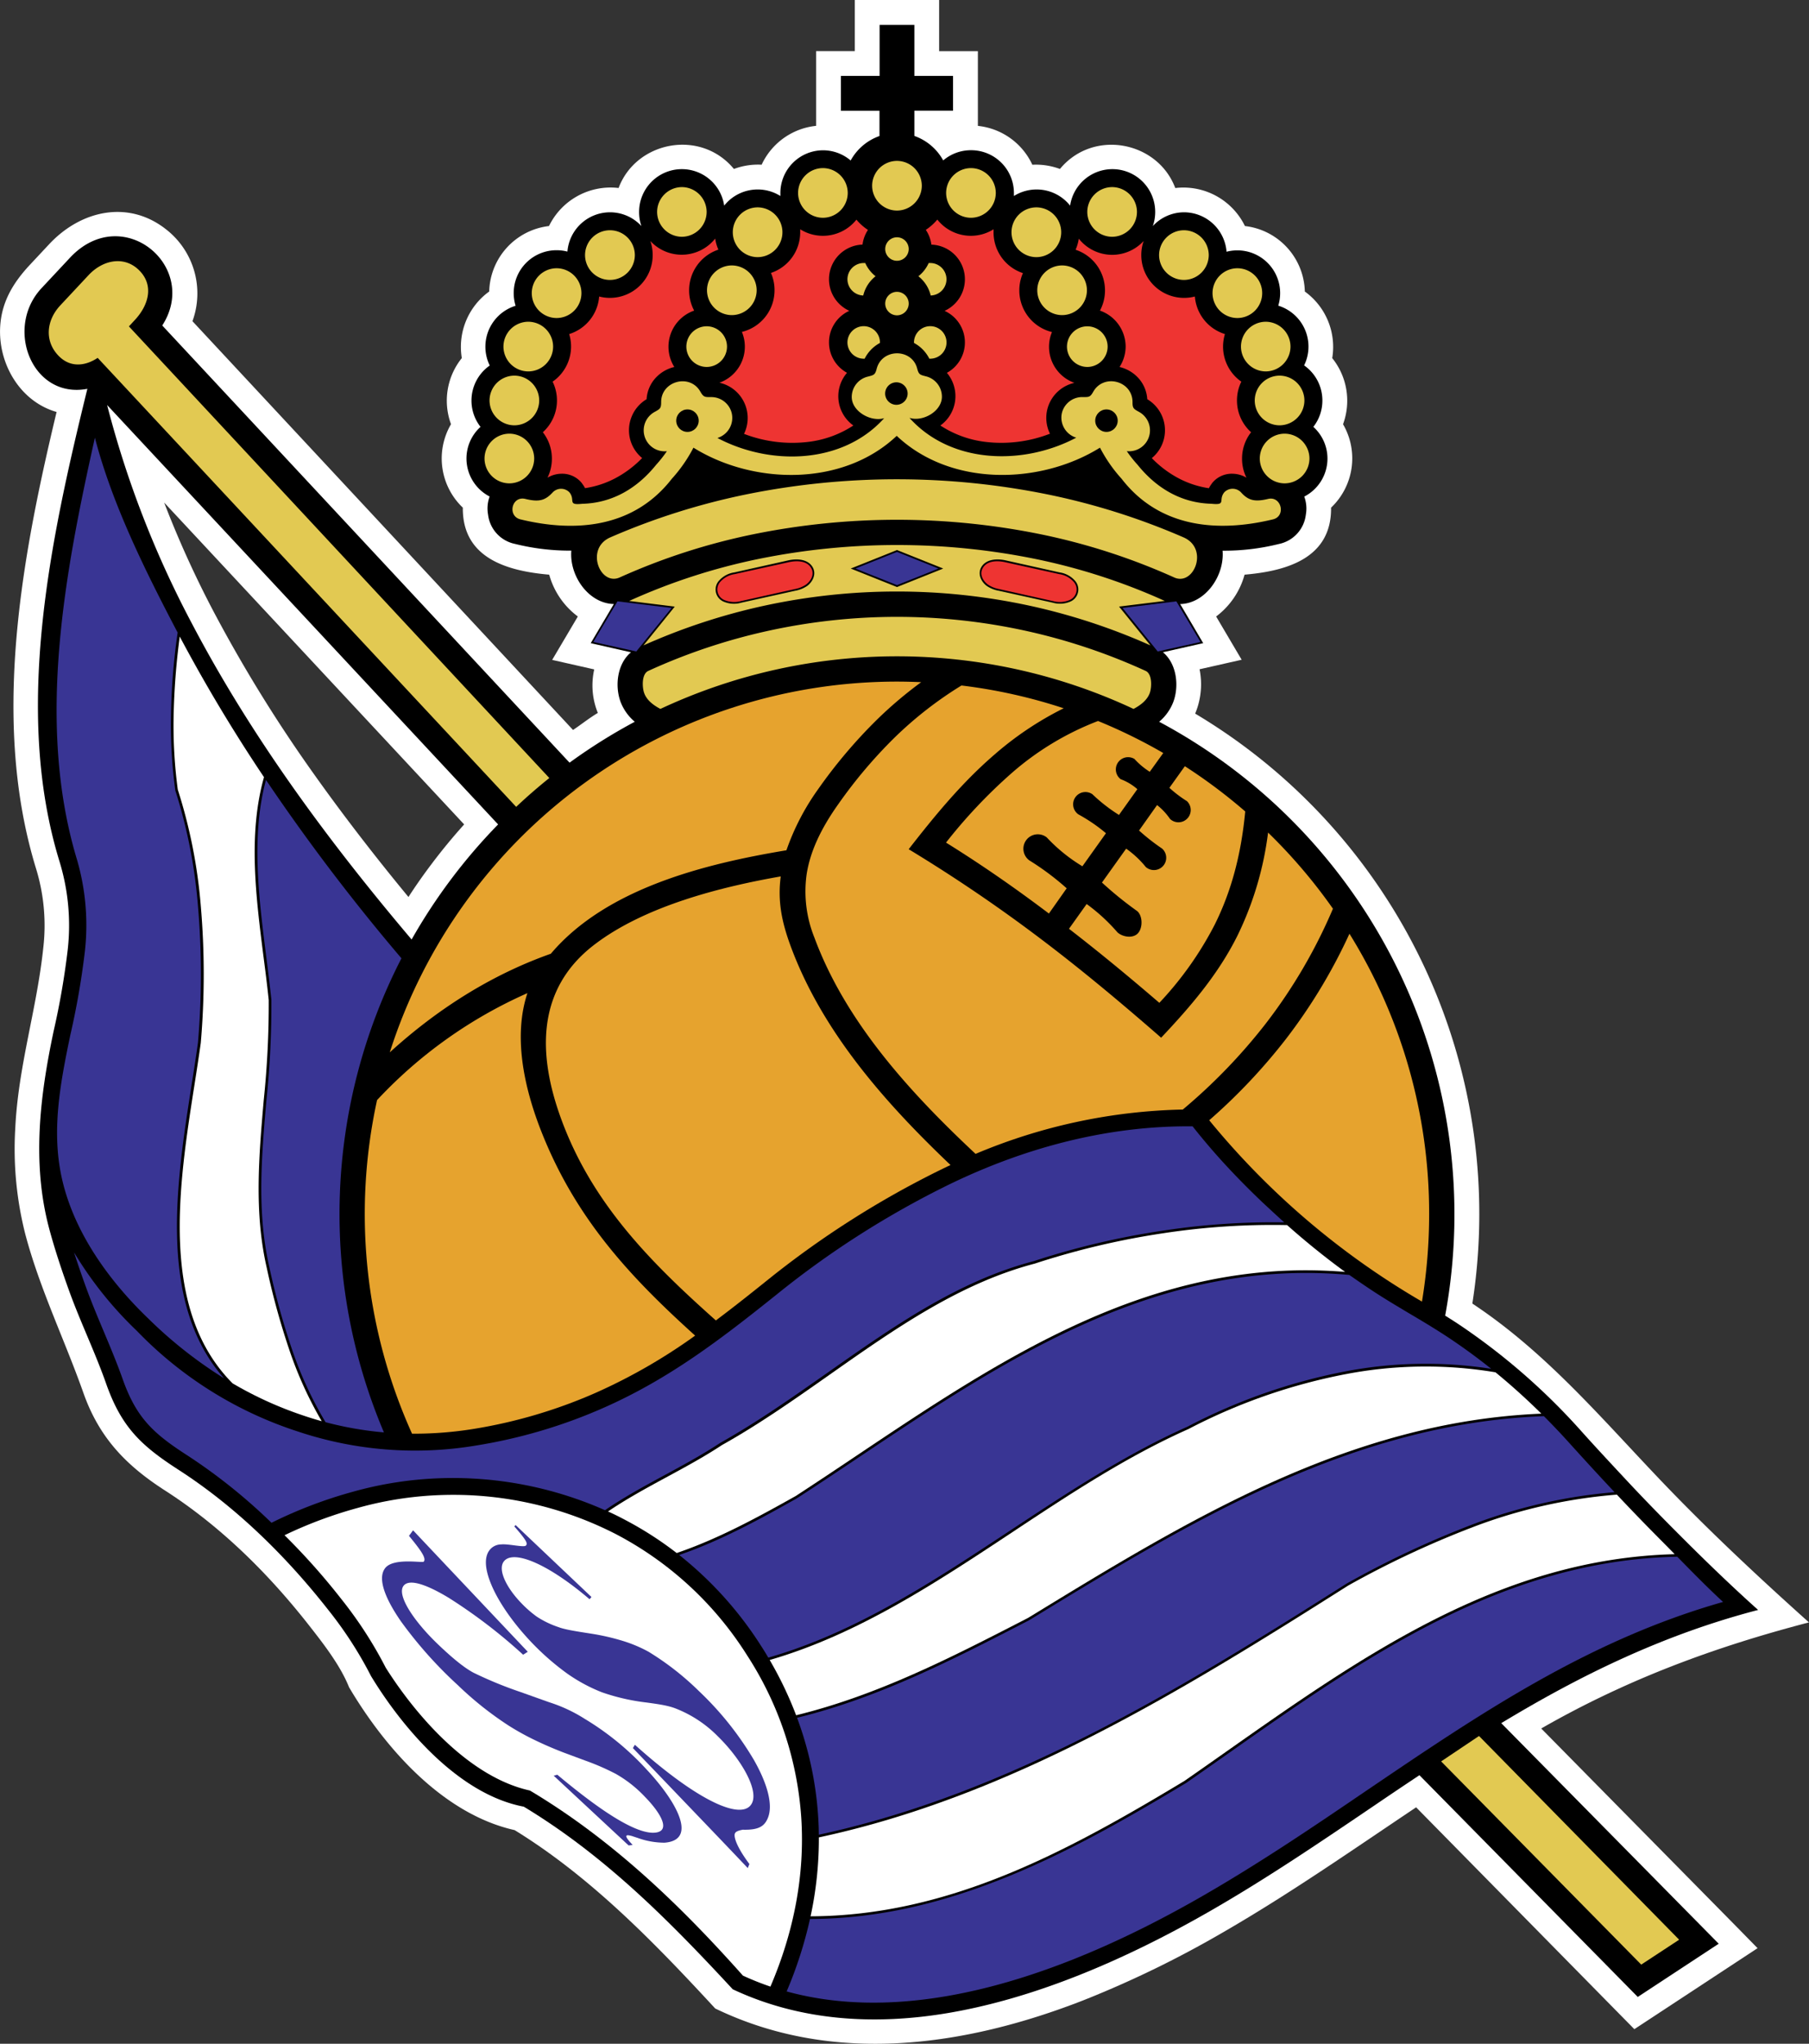 <svg id="Layer_1" data-name="Layer 1" xmlns="http://www.w3.org/2000/svg" viewBox="0 0 501.94 566.93"><rect x="0" y="0" width="501.94" height="566.93" fill="#333333" stroke="none"/><defs><style>.cls-1{fill:#fff}.cls-2{fill:#393594}.cls-3{fill:#e2c952}.cls-4{fill:#ee3432}.cls-5{fill:#e6a32e}</style></defs><title>Real Sociedad</title><path class="cls-1" d="M111.85-144.22v-14.19h23.4v14.19H146v20.73a18.78 18.78 0 0 1 15.11 10.78 19.06 19.06 0 0 1 7.66 1.17c9.25-11.19 27.13-7.69 32 5.29a19 19 0 0 1 19.33 10.54 18.77 18.77 0 0 1 16.62 18.17 18.94 18.94 0 0 1 7.6 18.47 18.85 18.85 0 0 1 3 18.34A18.83 18.83 0 0 1 244-17.59C244.16-3.54 231.65 0 220 1a21.67 21.67 0 0 1-7.89 11.6l7.08 12-11.68 2.64a21 21 0 0 1-1.22 12.3 161.54 161.54 0 0 1 76.91 163.65c21 13.89 36.62 32.81 53.93 50.79 12.62 13.1 25.92 25.51 39.47 37.65-26.32 6.86-50.54 15.81-74.29 29.43L356.46 376l5.88 6-34.19 22.47-60.55-61.54c-17.6 11.78-35 23.94-53.33 34.53a289.17 289.17 0 0 1-39 19c-32.67 12.75-69.31 18.16-102.15 2.27-16.76-18.15-34.47-36.46-55.66-49.48-19.94-4.47-36-22.81-45.94-39.63-2.42-6.07-7.17-12.15-11.18-17.26C-50.94 278-64.08 265-79.46 255.1c-10.9-7-18.34-14.69-22.73-27.13-5.21-14.74-12-28.61-16.06-43.79a95.88 95.88 0 0 1-2.85-29.49c.82-17.42 6-33.13 7.79-50.27a53.7 53.7 0 0 0-1.95-21.66c-6.76-21.89-7.46-45.09-5.13-68.25 2-19.93 6.24-39.76 10.76-58.64-10.14-2.9-16.25-13.39-15.65-23.69.41-7 3.73-12.3 8.27-17.16l5.33-5.7c8.76-9.37 21.87-12.34 32.31-4.2a22.51 22.51 0 0 1 7.44 25.57L33.67 44.08c2.33-1.56 4.47-3.29 6.88-4.73a20.23 20.23 0 0 1-1-12.07l-11.67-2.64L35 12.6A21.66 21.66 0 0 1 27.06 1C15.5 0 2.94-3.52 3.09-17.59A18.82 18.82 0 0 1-.19-40.74a18.85 18.85 0 0 1 3-18.34 18.94 18.94 0 0 1 7.6-18.47A18.77 18.77 0 0 1 27-95.71a19 19 0 0 1 19.31-10.55c4.88-13 22.76-16.47 32-5.28a19.06 19.06 0 0 1 7.69-1.18 18.78 18.78 0 0 1 15.11-10.78v-20.73h10.75zM-12 90.41q3-4.63 6.34-9.05 4.34-5.77 9.12-11.08L-79.78-19a282 282 0 0 0 13.67 30.15A400 400 0 0 0-38.45 56C-30.09 67.78-21.21 79.25-12 90.41z" transform="translate(125.33 158.41)"/><path d="M108-137.35h10.73v-14.16h9.65v14.16h10.73v9.65h-10.73v7a14.68 14.68 0 0 1 8 6.79 11.82 11.82 0 0 1 7.69-2.83A11.87 11.87 0 0 1 156-104.85v.81a11.81 11.81 0 0 1 6.3-1.81 11.85 11.85 0 0 1 9.29 4.48 11.87 11.87 0 0 1 11.74-10.12 11.87 11.87 0 0 1 11.87 11.87 11.82 11.82 0 0 1-.66 3.92 11.83 11.83 0 0 1 8.72-3.82A11.87 11.87 0 0 1 215-88.58a11.87 11.87 0 0 1 3-.38 11.87 11.87 0 0 1 11.87 11.87 11.87 11.87 0 0 1-.52 3.47 11.88 11.88 0 0 1 8.38 11.35 11.81 11.81 0 0 1-1.21 5.22 11.86 11.86 0 0 1 5.07 9.73 11.81 11.81 0 0 1-2.51 7.32 11.84 11.84 0 0 1 3.92 8.78 11.87 11.87 0 0 1-6.44 10.56 9.54 9.54 0 0 1 .44 5 9.42 9.42 0 0 1-7.45 8.14 62.84 62.84 0 0 1-15.65 1.87c.57 7-4.81 14.66-11.77 14.8L208.52 20l-11.17 2.52c3.81 3.16 4.54 9.3 2.88 13.78a13.51 13.51 0 0 1-3.93 5.5 154.89 154.89 0 0 1 79.36 164.74c1.12.7 2.23 1.4 3.31 2.11a179.28 179.28 0 0 1 34.13 29.56c4 4.48 8.22 9 12.61 13.71s8.63 9.08 13.06 13.54c7.73 7.78 15.55 15.4 23.72 22.72-26.19 6.82-49.1 18-71.27 31.4l60.34 61.19-22.46 14.76-60.58-61.51q-6.12 4.06-12.26 8.24c-14.76 10-29.61 20.1-45.4 29.2-25.25 14.55-50 24.61-73.09 28.52-20.28 3.43-40.95 2.28-59.79-6.58-17.63-19.04-35.53-37.1-57.98-50.65-18-3.41-33.54-21.68-42.36-36.19l-.08-.15A108.93 108.93 0 0 0-34.3 288.1c-11.66-14.84-25.58-28.54-41.48-38.79-10.36-6.68-15.77-11.79-20-23.62-3-8.6-7-16.84-10.15-25.43-2.29-6.29-4.31-12.46-5.75-17.85-4.84-18.13-2.61-36.64 1.23-54.79a213.68 213.68 0 0 0 3.9-22.49 60.47 60.47 0 0 0-2.22-24.41c-12.9-41.81-2.63-89.23 7.68-131.27-15.31 2.91-23.08-16.84-12.71-27.93l7.89-8.44c14.55-15.56 36.13 2.45 25.6 18.8L32.7 53.15A154.74 154.74 0 0 1 50.8 41.8a13.51 13.51 0 0 1-3.93-5.49c-1.67-4.48-.93-10.62 2.88-13.78L38.58 20 45 9.14C38 9 32.62 1.35 33.19-5.67a62.81 62.81 0 0 1-15.65-1.87 9.42 9.42 0 0 1-7.45-8.14 9.55 9.55 0 0 1 .44-5A11.87 11.87 0 0 1 4.1-31.22 11.84 11.84 0 0 1 8-40a11.81 11.81 0 0 1-2.51-7.29 11.86 11.86 0 0 1 5.07-9.73 11.81 11.81 0 0 1-1.21-5.22 11.88 11.88 0 0 1 8.38-11.35 11.87 11.87 0 0 1-.52-3.47A11.87 11.87 0 0 1 29.11-89a11.92 11.92 0 0 1 3 .38 11.87 11.87 0 0 1 11.81-10.9 11.84 11.84 0 0 1 8.72 3.82 11.82 11.82 0 0 1-.64-3.92 11.87 11.87 0 0 1 11.87-11.87 11.87 11.87 0 0 1 11.74 10.12 11.85 11.85 0 0 1 9.29-4.48 11.8 11.8 0 0 1 6.3 1.81v-.81a11.87 11.87 0 0 1 11.8-11.87 11.82 11.82 0 0 1 7.7 2.83 14.69 14.69 0 0 1 8-6.79v-7H108v-9.65zM-11.12 102.2a155.3 155.3 0 0 1 24-31.92L-95.61-46.06A276 276 0 0 0-72.2 14.33C-55.61 46-34.16 75-11.12 102.2z" transform="translate(125.33 158.41)"/><path class="cls-2" d="M-63.15 223.93c-18.48-20.86-13.24-54.33-9-81.52.63-4 1.24-7.89 1.75-11.58a221.49 221.49 0 0 0 0-37.92 143 143 0 0 0-6.3-32.1v-.06a134.77 134.77 0 0 1-1.19-20.45 180.53 180.53 0 0 1 1.75-22.52l.1-.72-.3-.57C-85.07-.16-94.25-18.67-99-37c-8.32 37.33-16.25 78.83-5.19 116.31a65 65 0 0 1 2.4 26.27 217.26 217.26 0 0 1-4 23c-2.88 13.64-4.87 25.25-2.93 37 2.67 16.16 13 30.71 24.6 41.83a121.54 121.54 0 0 0 20.97 16.52z" transform="translate(125.33 158.41)"/><path class="cls-3" d="M197.88 8.29l-.3-.13a169.44 169.44 0 0 0-35.47-11.49 192.71 192.71 0 0 0-77.11 0A169.4 169.4 0 0 0 49.53 8.16l-.3.13L61 9.75l.89.11-.56.7-8.12 10.06a171.23 171.23 0 0 1 33.47-11 174.09 174.09 0 0 1 73.73 0 171.53 171.53 0 0 1 33.47 11l-8.14-10.07-.57-.7.89-.11z" transform="translate(125.33 158.41)"/><path class="cls-1" d="M-36.06 235.82a106.43 106.43 0 0 1-9.08-20.05 205.53 205.53 0 0 1-6.19-22.56c-3.51-15.34-2.17-30.81-.83-46.37A255.88 255.88 0 0 0-50.77 119c-.41-4-.92-8-1.44-12-2.12-16.68-4.32-34 .13-49.83a446.16 446.16 0 0 1-23.38-39 198 198 0 0 0-1.7 22.15A133.94 133.94 0 0 0-76 60.62a143.81 143.81 0 0 1 6.38 32.22 222.25 222.25 0 0 1 0 38.05c-.51 3.68-1.12 7.58-1.75 11.62-4.37 27.87-9.78 62.37 10.57 82.81a103.47 103.47 0 0 0 19.58 8.91q2.55.87 5.16 1.59z" transform="translate(125.33 158.41)"/><path class="cls-2" d="M-18.8 238.93a155 155 0 0 1 4.86-131.51 558.12 558.12 0 0 1-37.59-49.48c-4.19 15.56-2 32.54.06 48.94.52 4.06 1 8.08 1.44 12a255.78 255.78 0 0 1-1.39 28c-1.34 15.51-2.67 30.92.81 46.15a204.76 204.76 0 0 0 6.17 22.48A104.45 104.45 0 0 0-35 236.1a95.89 95.89 0 0 0 16.2 2.83zM99.42 373.9a115.54 115.54 0 0 1-6.48 20.1c13.59 3.74 28.41 4 44.06 1.36 22.53-3.81 46.77-13.67 71.54-27.95 15.63-9 30.42-19 45.11-29 31-21 61.37-41.74 99.12-52.45-4.35-4-8.54-8.29-12.72-12.55-48.38 1-86.63 27.89-124.63 54.61-3.87 2.72-7.75 5.45-11.67 8.17-16 9.62-32.32 19-49.56 26s-35.29 11.67-54.77 11.71z" transform="translate(125.33 158.41)"/><path class="cls-1" d="M101.88 351.27a102.12 102.12 0 0 1-2.3 21.89c19.31-.06 37.24-4.63 54.3-11.57s33.51-16.39 49.46-26c3.86-2.68 7.75-5.42 11.65-8.16 37.91-26.66 76.07-53.48 124.35-54.72q-1.94-2-3.89-3.95-6.23-6.27-12.15-12.57a143.86 143.86 0 0 0-38.58 8.49 261 261 0 0 0-36 16.75c-23.08 14.61-46.51 29.27-70.91 41.69-24.18 12.33-49.29 22.44-75.93 28.15z" transform="translate(125.33 158.41)"/><path class="cls-2" d="M95.83 318.09a96.29 96.29 0 0 1 5.86 27.51q.16 2.46.18 4.93c26.51-5.7 51.51-15.78 75.58-28 24.38-12.41 47.8-27.06 70.86-41.66A261.74 261.74 0 0 1 284.47 264a144.82 144.82 0 0 1 38.19-8.49l-.36-.38c-4.17-4.44-8.4-9.06-12.66-13.78q-3.21-3.54-6.6-6.93c-53.42 2-98.21 29.35-141.82 56l-1 .61-.81.42c-20.56 10.61-40.95 21.09-63.58 26.64z" transform="translate(125.33 158.41)"/><path class="cls-1" d="M88.23 302.06a103.28 103.28 0 0 1 7.34 15.33c22.58-5.52 43-16 63.5-26.56l.79-.41 1-.6c43.5-26.6 88.18-53.91 141.49-56.09-4.06-4-8.31-7.86-12.73-11.47a117.46 117.46 0 0 0-41.46.49A158.83 158.83 0 0 0 204.42 238c-17 7.55-32.85 18-48.74 28.53-21.52 14.24-43.06 28.47-67.45 35.53z" transform="translate(125.33 158.41)"/><path class="cls-2" d="M63.12 272.93a101.78 101.78 0 0 1 22.83 25.39q1 1.54 1.9 3.09c24.36-7 45.9-21.25 67.42-35.46 15.91-10.51 31.81-21 48.83-28.58A159.6 159.6 0 0 1 248 222a118.61 118.61 0 0 1 40.43-.71q-5.81-4.65-12-8.76c-3.53-2.32-7-4.41-10.52-6.48-3.76-2.24-7.47-4.45-11-6.8q-3-2-5.84-4c-53.23-4.87-95.37 23.32-136.31 50.72-5.67 3.79-11.32 7.58-17 11.25-10.51 5.92-21.21 11.78-32.64 15.71z" transform="translate(125.33 158.41)"/><path class="cls-1" d="M43.37 260.86q2.23 1 4.41 2.16a97.58 97.58 0 0 1 14.65 9.37c11.56-3.94 22.36-9.84 33-15.8 5.64-3.67 11.28-7.44 16.94-11.23 40.71-27.26 82.63-55.31 135.53-50.95-2.82-2.05-5.56-4.16-8.27-6.35s-5.21-4.31-7.83-6.64a200.6 200.6 0 0 0-34.28 2.25 217.16 217.16 0 0 0-35.71 8.43c-20.87 5.46-38.88 18.12-56.92 30.8-9.79 6.89-19.6 13.78-29.88 19.53-10.21 6.73-21.52 11.57-31.64 18.43z" transform="translate(125.33 158.41)"/><path class="cls-2" d="M-87.36 210.76A104.17 104.17 0 0 1-104.78 189c1 3.14 2.13 6.4 3.32 9.69 3.14 8.6 7.12 16.85 10.17 25.46 3.83 10.83 8.56 15.12 18.07 21.24A155.24 155.24 0 0 1-50 264a125.21 125.21 0 0 1 22.63-8.62 102.15 102.15 0 0 1 23.68-3.72 104.19 104.19 0 0 1 46.23 8.85c10.22-7 21.7-11.88 32-18.69 10.25-5.74 20-12.62 29.81-19.49 18.08-12.71 36.13-25.4 57.13-30.9a218 218 0 0 1 35.83-8.46 202 202 0 0 1 33.69-2.3q-3-2.72-6.15-5.67-5.34-5.07-10.33-10.48-4.66-5.07-8.94-10.49c-23.69-.24-46.87 6-68.07 16.38a253.61 253.61 0 0 0-47.31 30.24c-15.5 12.41-30 23.57-48.45 31.63A143.91 143.91 0 0 1 7 242.53a102.52 102.52 0 0 1-49.77-3.88 108.43 108.43 0 0 1-44.59-27.89z" transform="translate(125.33 158.41)"/><path class="cls-1" d="M80.8 389.61a78 78 0 0 0 7.64 3.05c6.61-15.41 9.56-31.23 8.56-46.77a94.29 94.29 0 0 0-15-45.07 95.1 95.1 0 0 0-36.39-33.65A98.82 98.82 0 0 0-3.5 256.33a97.45 97.45 0 0 0-22.58 3.55 119.51 119.51 0 0 0-20.3 7.57 184.77 184.77 0 0 1 15.79 17.75 113.6 113.6 0 0 1 12.29 19c8.35 13.22 23.15 30.38 40 34.07 22.78 13.57 41.74 31.82 59.1 51.34z" transform="translate(125.33 158.41)"/><path class="cls-3" d="M410.38 481.55l55.53 56.51-10.52 6.91-55.52-56.37 10.51-7.05z"/><path class="cls-3" d="M-89.56-67.87L27.09 57.41q-4.76 3.8-9.2 8L-98.23-59.14c-3.41 2.28-7.52 2.76-10.73-.45-4.09-4.09-3.58-9.89.37-14.12l7.89-8.44c4-4.23 9.92-5.36 14-1.26 4.09 4.09 2.71 9.56-1.24 13.79zM189.19 38.24c1.9-1 3.76-2.4 4.49-4.37.57-1.53.76-5.3-1.12-6.17a164.48 164.48 0 0 0-33.62-11.2 166.8 166.8 0 0 0-70.77 0 164.43 164.43 0 0 0-33.63 11.2c-1.89.87-1.69 4.63-1.12 6.17.73 2 2.59 3.37 4.49 4.37a154.91 154.91 0 0 1 131.28 0z" transform="translate(125.33 158.41)"/><path d="M100.2-1c1 1.85 0 3.91-1.49 5.07a8.63 8.63 0 0 1-3.45 1.4L80.33 8.78a7.24 7.24 0 0 1-4.71-.23 3.66 3.66 0 0 1-1.34-6A7 7 0 0 1 78.44.37L93.55-3c2.3-.48 5.36-.34 6.65 2z" transform="translate(125.33 158.41)"/><path class="cls-4" d="M93.59-2.47L78.51.85a6.62 6.62 0 0 0-3.86 2 3.18 3.18 0 0 0 1.17 5.25 6.91 6.91 0 0 0 4.39.24L95.18 5a8.15 8.15 0 0 0 3.11-1.24c1.38-1 2.38-2.79 1.52-4.47-1.16-2.23-4.11-2.22-6.22-1.76z" transform="translate(125.33 158.41)"/><path class="cls-2" d="M17.37 265l.38-.36c3.35 3.2 6.77 6.42 10.23 9.71l10.8 10.23-.52.63c-5.74-4.89-10.92-8.29-15-10.1s-7.12-2.08-8.55-.66c-2.24 2.18.4 7.56 4.77 12a30.85 30.85 0 0 0 4.15 3.6 25.85 25.85 0 0 0 6 2.89c1.7.66 4.67 1.13 9.1 1.82a63.07 63.07 0 0 1 8.73 2 38.1 38.1 0 0 1 7.14 3 77.22 77.22 0 0 1 13.89 10.82 87.61 87.61 0 0 1 15.36 19.2c3.68 6.48 5.36 12.33 3.92 16-.94 2.36-2.49 3.48-7 3.36-1.25.23-1.94.52-2.17 1-.46 1 .62 4 4 8.51l-.45 1.13c-5.6-5.91-11.15-11.69-16.51-17.28s-10.36-10.81-15.36-16c.18-.32.36-.6.55-.92 9 8.07 16.56 13.42 22.21 16.08s9.25 2.55 10.37-.09c1.63-3.87-3.31-12.23-9.51-18.28a33.54 33.54 0 0 0-11.51-7.68c-2.2-.9-4.73-1.26-8.28-1.75A57.65 57.65 0 0 1 41.63 311a45.92 45.92 0 0 1-9.63-5.21 72 72 0 0 1-9.56-8.31c-5.32-5.54-9.29-11.29-11.34-16.07s-2.19-8.41-.14-10.33a4.16 4.16 0 0 1 2.79-1.08c1.89-.21 6.27.89 6.83.33s.3-1.33-3.21-5.33z" transform="translate(125.33 158.41)"/><path class="cls-3" d="M123.55-100a6.91 6.91 0 0 0 6.89-6.89 6.91 6.91 0 0 0-6.89-6.89 6.91 6.91 0 0 0-6.89 6.89 6.91 6.91 0 0 0 6.89 6.89z" transform="translate(125.33 158.41)"/><path class="cls-4" d="M26.58-25.9a7.83 7.83 0 0 1 3.86-1.1 7 7 0 0 1 4.94 1.82 6.85 6.85 0 0 1 .68.72 4.17 4.17 0 0 1 .24.34A7.81 7.81 0 0 1 37-23a26.3 26.3 0 0 0 8.42-2.76 29.79 29.79 0 0 0 7.42-5.59 10 10 0 0 1-3.32-5.17A10 10 0 0 1 50-43a10 10 0 0 1 4.08-4.67 9.58 9.58 0 0 1 2.81-6.23 10.26 10.26 0 0 1 4.64-2.65l.24-.06a10.57 10.57 0 0 1-1.62-5.64 10.62 10.62 0 0 1 7.13-10 11.81 11.81 0 0 1-1.4-5.6A11.87 11.87 0 0 1 74-89.16a11.81 11.81 0 0 1-.89-3.07 11.85 11.85 0 0 1-9.28 4.48 11.84 11.84 0 0 1-8.72-3.82 11.86 11.86 0 0 1 .66 3.92 11.87 11.87 0 0 1-11.85 11.87 11.92 11.92 0 0 1-3-.38 11.88 11.88 0 0 1-8.32 10.42 11.88 11.88 0 0 1 .52 3.47A11.85 11.85 0 0 1 28-52.54a11.83 11.83 0 0 1 1.21 5.22 11.84 11.84 0 0 1-3.92 8.81 11.82 11.82 0 0 1 2.51 7.29 11.78 11.78 0 0 1-1.22 5.32zM109.69-55a9.62 9.62 0 0 1-5-8.43 9.62 9.62 0 0 1 5.64-8.76 9.62 9.62 0 0 1-5.64-8.76 9.62 9.62 0 0 1 9.3-9.61 9.58 9.58 0 0 1 1.51-4.07 14.71 14.71 0 0 1-3.2-2.85A11.85 11.85 0 0 1 103-93a11.82 11.82 0 0 1-6.3-1.81v.81a11.88 11.88 0 0 1-8.12 11.3 11.83 11.83 0 0 1 1 4.82 11.88 11.88 0 0 1-9.06 11.54 10.58 10.58 0 0 1 .82 4.09 10.62 10.62 0 0 1-7.05 10 10 10 0 0 1 3.9 1.82A10 10 0 0 1 81.8-45a10 10 0 0 1-.69 6.94A37.32 37.32 0 0 0 99-35.84a29.09 29.09 0 0 0 12.45-4.54 10 10 0 0 1-4.18-8.14 10 10 0 0 1 2.42-6.48zm23.41-35.55a9.62 9.62 0 0 1 9.3 9.61 9.62 9.62 0 0 1-5.64 8.76 9.62 9.62 0 0 1 5.64 8.76 9.62 9.62 0 0 1-5 8.43 10 10 0 0 1 2.37 6.47 10 10 0 0 1-4.18 8.14 29.09 29.09 0 0 0 12.45 4.54A37.3 37.3 0 0 0 166-38.1a10 10 0 0 1-.7-6.9 10 10 0 0 1 3.59-5.39 10 10 0 0 1 3.9-1.82 10.62 10.62 0 0 1-7.05-10 10.58 10.58 0 0 1 .82-4.09 11.88 11.88 0 0 1-9.06-11.53 11.83 11.83 0 0 1 1-4.82A11.88 11.88 0 0 1 150.35-94v-.81a11.82 11.82 0 0 1-6.3 1.81 11.85 11.85 0 0 1-9.3-4.5 14.72 14.72 0 0 1-3.2 2.85 9.55 9.55 0 0 1 1.55 4.1zm87.42 64.65a7.83 7.83 0 0 0-3.86-1.1 7 7 0 0 0-4.94 1.82 6.85 6.85 0 0 0-.68.72 4.17 4.17 0 0 0-.24.34 7.81 7.81 0 0 0-.7 1.14 26.3 26.3 0 0 1-8.42-2.76 29.77 29.77 0 0 1-7.42-5.59 10 10 0 0 0 3.32-5.17 10 10 0 0 0-.48-6.5 10 10 0 0 0-4.1-4.67 9.58 9.58 0 0 0-2.81-6.23 10.26 10.26 0 0 0-4.64-2.65l-.24-.06a10.56 10.56 0 0 0 1.69-5.64 10.62 10.62 0 0 0-7.13-10 11.81 11.81 0 0 0 1.4-5.6 11.87 11.87 0 0 0-8.16-11.28 11.82 11.82 0 0 0 .89-3.07 11.85 11.85 0 0 0 9.28 4.48 11.84 11.84 0 0 0 8.72-3.85 11.86 11.86 0 0 0-.66 3.92 11.87 11.87 0 0 0 11.87 11.87 11.92 11.92 0 0 0 3-.38 11.88 11.88 0 0 0 8.34 10.42 11.88 11.88 0 0 0-.52 3.47 11.85 11.85 0 0 0 5.07 9.73 11.83 11.83 0 0 0-1.21 5.22 11.84 11.84 0 0 0 3.92 8.81 11.82 11.82 0 0 0-2.51 7.29 11.8 11.8 0 0 0 1.22 5.32z" transform="translate(125.33 158.41)"/><path class="cls-3" d="M123.55-86.07a3.27 3.27 0 0 0 3.26-3.26 3.27 3.27 0 0 0-3.26-3.26 3.27 3.27 0 0 0-3.26 3.26 3.27 3.27 0 0 0 3.26 3.26zm0 15.13a3.27 3.27 0 0 0 3.26-3.26 3.27 3.27 0 0 0-3.26-3.26 3.27 3.27 0 0 0-3.26 3.26 3.27 3.27 0 0 0 3.26 3.26zm-9.23 3.01a4.52 4.52 0 0 1 4.51 4.51v.14a10.06 10.06 0 0 0-4.25 4.37h-.26a4.52 4.52 0 0 1-4.51-4.51 4.52 4.52 0 0 1 4.51-4.51zm0-17.52h.43a9.65 9.65 0 0 0 2.86 3.67 9.62 9.62 0 0 0-3.42 5.34 4.52 4.52 0 0 1-4.38-4.51 4.52 4.52 0 0 1 4.51-4.5zM103-98a6.91 6.91 0 0 0 6.89-6.89 6.91 6.91 0 0 0-6.89-6.89 6.91 6.91 0 0 0-6.89 6.89A6.91 6.91 0 0 0 103-98zM16-24.33a6.91 6.91 0 0 0 6.89-6.89A6.91 6.91 0 0 0 16-38.11a6.91 6.91 0 0 0-6.89 6.89A6.91 6.91 0 0 0 16-24.33zm1.39-16.1a6.91 6.91 0 0 0 6.89-6.89 6.91 6.91 0 0 0-6.89-6.89 6.91 6.91 0 0 0-6.89 6.89 6.91 6.91 0 0 0 6.89 6.89zm3.86-14.95a6.91 6.91 0 0 0 6.89-6.89 6.91 6.91 0 0 0-6.89-6.89 6.91 6.91 0 0 0-6.89 6.89 6.91 6.91 0 0 0 6.89 6.89zm7.86-14.81A6.91 6.91 0 0 0 36-77.08 6.91 6.91 0 0 0 29.11-84a6.91 6.91 0 0 0-6.89 6.89 6.91 6.91 0 0 0 6.89 6.92zm14.82-10.57a6.91 6.91 0 0 0 6.89-6.89 6.91 6.91 0 0 0-6.89-6.89A6.91 6.91 0 0 0 37-87.65a6.91 6.91 0 0 0 6.93 6.89zm19.92-11.97a6.91 6.91 0 0 0 6.89-6.89 6.91 6.91 0 0 0-6.89-6.89A6.91 6.91 0 0 0 57-99.62a6.91 6.91 0 0 0 6.85 6.89zm21.03 5.65A6.91 6.91 0 0 0 91.77-94a6.91 6.91 0 0 0-6.89-6.89A6.91 6.91 0 0 0 78-94a6.91 6.91 0 0 0 6.88 6.92zM77.73-71a6.91 6.91 0 0 0 6.89-6.89 6.91 6.91 0 0 0-6.89-6.89 6.91 6.91 0 0 0-6.89 6.89A6.91 6.91 0 0 0 77.73-71zm-6.98 14.38a5.65 5.65 0 0 0 5.64-5.64 5.65 5.65 0 0 0-5.64-5.64 5.65 5.65 0 0 0-5.64 5.64 5.65 5.65 0 0 0 5.64 5.64zm160.38 32.29a6.91 6.91 0 0 0 6.87-6.89 6.91 6.91 0 0 0-6.89-6.89 6.91 6.91 0 0 0-6.89 6.89 6.91 6.91 0 0 0 6.91 6.89zm-1.42-16.1a6.91 6.91 0 0 0 6.89-6.89 6.91 6.91 0 0 0-6.89-6.89 6.91 6.91 0 0 0-6.89 6.89 6.91 6.91 0 0 0 6.89 6.89zm-3.86-14.95a6.91 6.91 0 0 0 6.89-6.89 6.91 6.91 0 0 0-6.89-6.89 6.91 6.91 0 0 0-6.85 6.89 6.91 6.91 0 0 0 6.85 6.89zM218-70.19a6.91 6.91 0 0 0 6.89-6.89A6.91 6.91 0 0 0 218-84a6.91 6.91 0 0 0-6.89 6.89 6.91 6.91 0 0 0 6.89 6.92zm-14.83-10.57a6.91 6.91 0 0 0 6.89-6.89 6.91 6.91 0 0 0-6.89-6.89 6.91 6.91 0 0 0-6.89 6.89 6.91 6.91 0 0 0 6.89 6.89zm-19.92-11.97a6.91 6.91 0 0 0 6.89-6.89 6.91 6.91 0 0 0-6.89-6.89 6.91 6.91 0 0 0-6.89 6.89 6.91 6.91 0 0 0 6.89 6.89zM144.08-98a6.91 6.91 0 0 0 6.89-6.89 6.91 6.91 0 0 0-6.89-6.89 6.91 6.91 0 0 0-6.89 6.89 6.91 6.91 0 0 0 6.89 6.89zm18.14 10.92a6.91 6.91 0 0 0 6.9-6.92 6.91 6.91 0 0 0-6.89-6.89 6.91 6.91 0 0 0-6.9 6.89 6.91 6.91 0 0 0 6.89 6.92zM169.37-71a6.91 6.91 0 0 0 6.89-6.89 6.91 6.91 0 0 0-6.89-6.89 6.91 6.91 0 0 0-6.89 6.89 6.9 6.9 0 0 0 6.89 6.89zm6.98 14.38a5.65 5.65 0 0 0 5.65-5.63 5.65 5.65 0 0 0-5.64-5.64 5.65 5.65 0 0 0-5.64 5.64 5.65 5.65 0 0 0 5.63 5.63zm-43.57-11.31a4.52 4.52 0 0 0-4.51 4.51v.14a10.07 10.07 0 0 1 4.26 4.37h.26a4.52 4.52 0 0 0 4.51-4.51 4.51 4.51 0 0 0-4.52-4.51zm0-17.52h-.43a9.65 9.65 0 0 1-2.86 3.67 9.63 9.63 0 0 1 3.42 5.34 4.52 4.52 0 0 0 4.38-4.51 4.51 4.51 0 0 0-4.51-4.5zM81.79-21.28A189.85 189.85 0 0 0 44-9.34c-7.05 3.08-2.84 13.58 2.64 11.1a176.4 176.4 0 0 1 36.92-11.94 199.74 199.74 0 0 1 80 0 176.34 176.34 0 0 1 36.9 11.95c5.49 2.48 9.7-8 2.64-11.1a189.82 189.82 0 0 0-37.79-11.94 210.32 210.32 0 0 0-83.52-.01z" transform="translate(125.33 158.41)"/><path d="M261.71 157.71l-12.83 5.13-12.83-5.13 12.83-5.13 12.83 5.13z"/><path class="cls-2" d="M260.4 157.71l-11.52-4.61-11.52 4.61 11.52 4.6 11.52-4.6z"/><path d="M146.9-1c-1 1.85 0 3.91 1.49 5.07a8.63 8.63 0 0 0 3.45 1.4l14.93 3.3a7.24 7.24 0 0 0 4.71-.23 3.66 3.66 0 0 0 1.34-6 7 7 0 0 0-4.16-2.17L153.55-3c-2.3-.48-5.36-.34-6.65 2z" transform="translate(125.33 158.41)"/><path class="cls-4" d="M153.51-2.47L168.59.85a6.63 6.63 0 0 1 3.86 2 3.18 3.18 0 0 1-1.17 5.25 6.91 6.91 0 0 1-4.4.24L151.92 5a8.15 8.15 0 0 1-3.11-1.24c-1.38-1-2.38-2.79-1.52-4.47 1.16-2.23 4.11-2.22 6.22-1.76z" transform="translate(125.33 158.41)"/><path class="cls-2" d="M49.09 353.5c-3.17-2.94-6.46-6-9.86-9.17l-10.92-10.17 1-.27c7.41 6.2 13.11 10.3 17.48 12.8s7.52 3.48 9.68 3.26c4.41-.44 1.57-5.41-2.83-9.91a34.43 34.43 0 0 0-8.09-6.38 66.34 66.34 0 0 0-8.39-3.66L31 327.71c-3-1.16-5.68-2.33-8.18-3.55a70.09 70.09 0 0 1-7.06-3.93A93.7 93.7 0 0 1 1.66 309a116.52 116.52 0 0 1-15.77-17.7c-4.3-6.22-6.54-11.79-4.39-14.67 1.11-1.51 3.7-1.86 6-1.9s4.58.26 4.75.05c.8-.95-.89-3.24-4.1-7.16l1.13-1.53q8.87 9.4 17 18 7.72 8.18 14.83 15.69l-1.29.82A146.3 146.3 0 0 0-.83 284.81c-6.21-3.75-10.87-5.29-12.47-3.4-2.08 2.46 2.56 9.63 9.38 16.19 4.23 4.06 7.53 6.7 10 8a111 111 0 0 0 13 5.34l8 2.85a42 42 0 0 1 9.82 4.59 77.33 77.33 0 0 1 17.13 14c4.62 4.93 8.22 10.06 9.36 13.93 1.07 3.6 0 6.09-4.32 6.43a22.12 22.12 0 0 1-7.46-1.32l-1.28-.42a6 6 0 0 0-1.49-.33c-.88.08-.2 1 1.37 2.7z" transform="translate(125.33 158.41)"/><path class="cls-5" d="M73.3 207.87c4.64-3.47 9.23-7.11 13.92-10.87a258.44 258.44 0 0 1 48.19-30.8q1.5-.73 3-1.44c-18.15-17.25-35.6-37-44.34-60.67-2.53-6.85-3.66-12.63-2.77-19.39-15.91 2.79-37.43 8-51.72 18.94-16.05 12.26-15.85 30.36-9.1 48.62 8.62 23.36 24.92 39.69 42.82 55.61z" transform="translate(125.33 158.41)"/><path class="cls-5" d="M-20.71 146.75A148.14 148.14 0 0 0-11 239.29a103.65 103.65 0 0 0 17.29-1.36A139.22 139.22 0 0 0 39.84 228a155.07 155.07 0 0 0 27.71-15.92c-18-16.24-32.9-32.22-42.43-56-5.3-13.21-8-27.29-4.11-39a127.46 127.46 0 0 0-41.72 29.67zM130.27 30.82c-2.23-.1-4.46-.16-6.72-.16A147.74 147.74 0 0 0-17.18 133.51c13-11.83 27.94-21.44 44.69-27.36C42.88 88 70.24 81.21 92.88 77.45a66.51 66.51 0 0 1 8.68-16.78 139.89 139.89 0 0 1 16.6-19.61 114.49 114.49 0 0 1 12.11-10.24zm67.17 19.65a146.88 146.88 0 0 0-18.1-8.88 79.63 79.63 0 0 0-24.18 14.64 143.89 143.89 0 0 0-18 19.09C147 81.43 156.45 88 165.71 95l4.93-7a74.08 74.08 0 0 0-10.37-7.75 4 4 0 1 1 4.85-6.36 45.8 45.8 0 0 0 9.88 8l6.54-9.17a46.08 46.08 0 0 0-7.64-5.22 3.4 3.4 0 1 1 3.87-5.6 45.52 45.52 0 0 0 7.38 5.75l5.1-7.15a14.91 14.91 0 0 0-4.63-2.77 3.4 3.4 0 0 1 3.81-5.62 20.75 20.75 0 0 0 4.26 3.57zm22.74 16.21a148.26 148.26 0 0 0-16.75-12.55l-4.29 6a33.73 33.73 0 0 0 4.86 3.69 3.4 3.4 0 0 1-4.69 4.93 17.25 17.25 0 0 0-3.59-3.84l-5 7.06a57.5 57.5 0 0 0 6.38 5 3.41 3.41 0 1 1-4.51 5.12 26.79 26.79 0 0 0-5.45-5.09l-6.71 9.4a100.27 100.27 0 0 0 9.8 7.94c1.51 1.34 1.55 4.59.21 6.1s-4.17 1.14-5.69-.2a50.82 50.82 0 0 0-8.57-7.88l-4.9 6.87c8.48 6.55 16.82 13.44 25.07 20.54a94.77 94.77 0 0 0 15.37-21.7c4.37-8.78 7.28-18.83 8.46-31.39z" transform="translate(125.33 158.41)"/><path class="cls-5" d="M244.52 93.66a148.41 148.41 0 0 0-18-21.12 90.72 90.72 0 0 1-8.52 28.64c-5.36 10.75-13 19.63-21.15 28.26-11-9.59-22.23-19-33.89-27.78a428.77 428.77 0 0 0-36.16-24.5c7.28-9.35 14.77-18.47 23.79-26.24a90.33 90.33 0 0 1 19.22-12.86 146.63 146.63 0 0 0-28.36-6.32A106 106 0 0 0 123 46.08a133 133 0 0 0-15.78 18.65c-4.93 6.95-7.73 13.17-8.7 19.16a34.29 34.29 0 0 0 2.12 17.78c8.7 23.51 26.62 43.06 44.72 60a156 156 0 0 1 57.5-12.3 156 156 0 0 0 23-23.82 145.12 145.12 0 0 0 18.66-31.89zm26.69 84.67a146.92 146.92 0 0 0-22.11-77.73 150.94 150.94 0 0 1-17.66 29.25 160.35 160.35 0 0 1-21.25 22.49 217.49 217.49 0 0 0 58.09 49.75l.94.56a148.76 148.76 0 0 0 1.99-24.32z" transform="translate(125.33 158.41)"/><path class="cls-2" d="M195.89 22.3l-9.75-12.06 14.93-1.84 6.7 11.27-11.88 2.63zm-144.67 0L61 10.24 46 8.4l-6.7 11.27z" transform="translate(125.33 158.41)"/><path class="cls-3" d="M117.92-56.11c-.44 1.72-.82 1.75-2.5 2.18a5.82 5.82 0 0 0-4.42 5.64c0 4 5.31 7 9 5.88-11.58 12.86-31.63 13.23-46.27 5.49a5.82 5.82 0 0 0 3.94-7 5.82 5.82 0 0 0-5.65-4.34c-1.74 0-2.11.08-3-1.47-2.89-5.17-10.93-3-10.9 2.87 0 1.78-.35 1.9-1.87 2.75a5.82 5.82 0 0 0-2.78 6.56 5.82 5.82 0 0 0 6.24 4.3 35.48 35.48 0 0 1-3 3.79c-5.2 6.46-12.1 10.6-20.51 10.8-4.22.44-1.78-1-3.53-3.18a3.22 3.22 0 0 0-4.63 0c-2.08 2.25-3.77 2.76-7.59 1.83s-5.07 4.77-1.37 5.67c15.49 3.76 31.51 2.25 42-11.26a40.59 40.59 0 0 0 6-8.63c16.57 10.31 41.41 10.89 56.4-3.28 15 14.17 39.82 13.58 56.4 3.28a40.6 40.6 0 0 0 6 8.63c10.45 13.52 26.48 15 42 11.26 3.7-.89 2.33-6.56-1.37-5.67s-5.51.41-7.51-1.84a3.22 3.22 0 0 0-4.63 0c-1.75 2.19.69 3.62-3.54 3.18-8.42-.2-15.31-4.34-20.51-10.8a35.23 35.23 0 0 1-3-3.79 5.82 5.82 0 0 0 6.24-4.3 5.82 5.82 0 0 0-2.79-6.56c-1.52-.85-1.88-1-1.86-2.75 0-5.92-8-8-10.9-2.87-.87 1.56-1.24 1.48-3 1.47a5.82 5.82 0 0 0-5.66 4.27 5.82 5.82 0 0 0 3.94 7c-14.64 7.75-34.69 7.38-46.27-5.49 3.72 1.17 9-1.83 9-5.88a5.82 5.82 0 0 0-4.36-5.63c-1.68-.43-2.06-.46-2.5-2.18-1.45-5.64-9.77-5.64-11.24.07z" transform="translate(125.33 158.41)"/><path d="M123.39-46.12a3.13 3.13 0 0 0 3.12-3.12 3.13 3.13 0 0 0-3.12-3.12 3.13 3.13 0 0 0-3.12 3.12 3.13 3.13 0 0 0 3.12 3.12z" transform="translate(125.33 158.41)"/><circle cx="190.75" cy="116.69" r="3.12"/><circle cx="307.01" cy="116.69" r="3.12"/></svg>